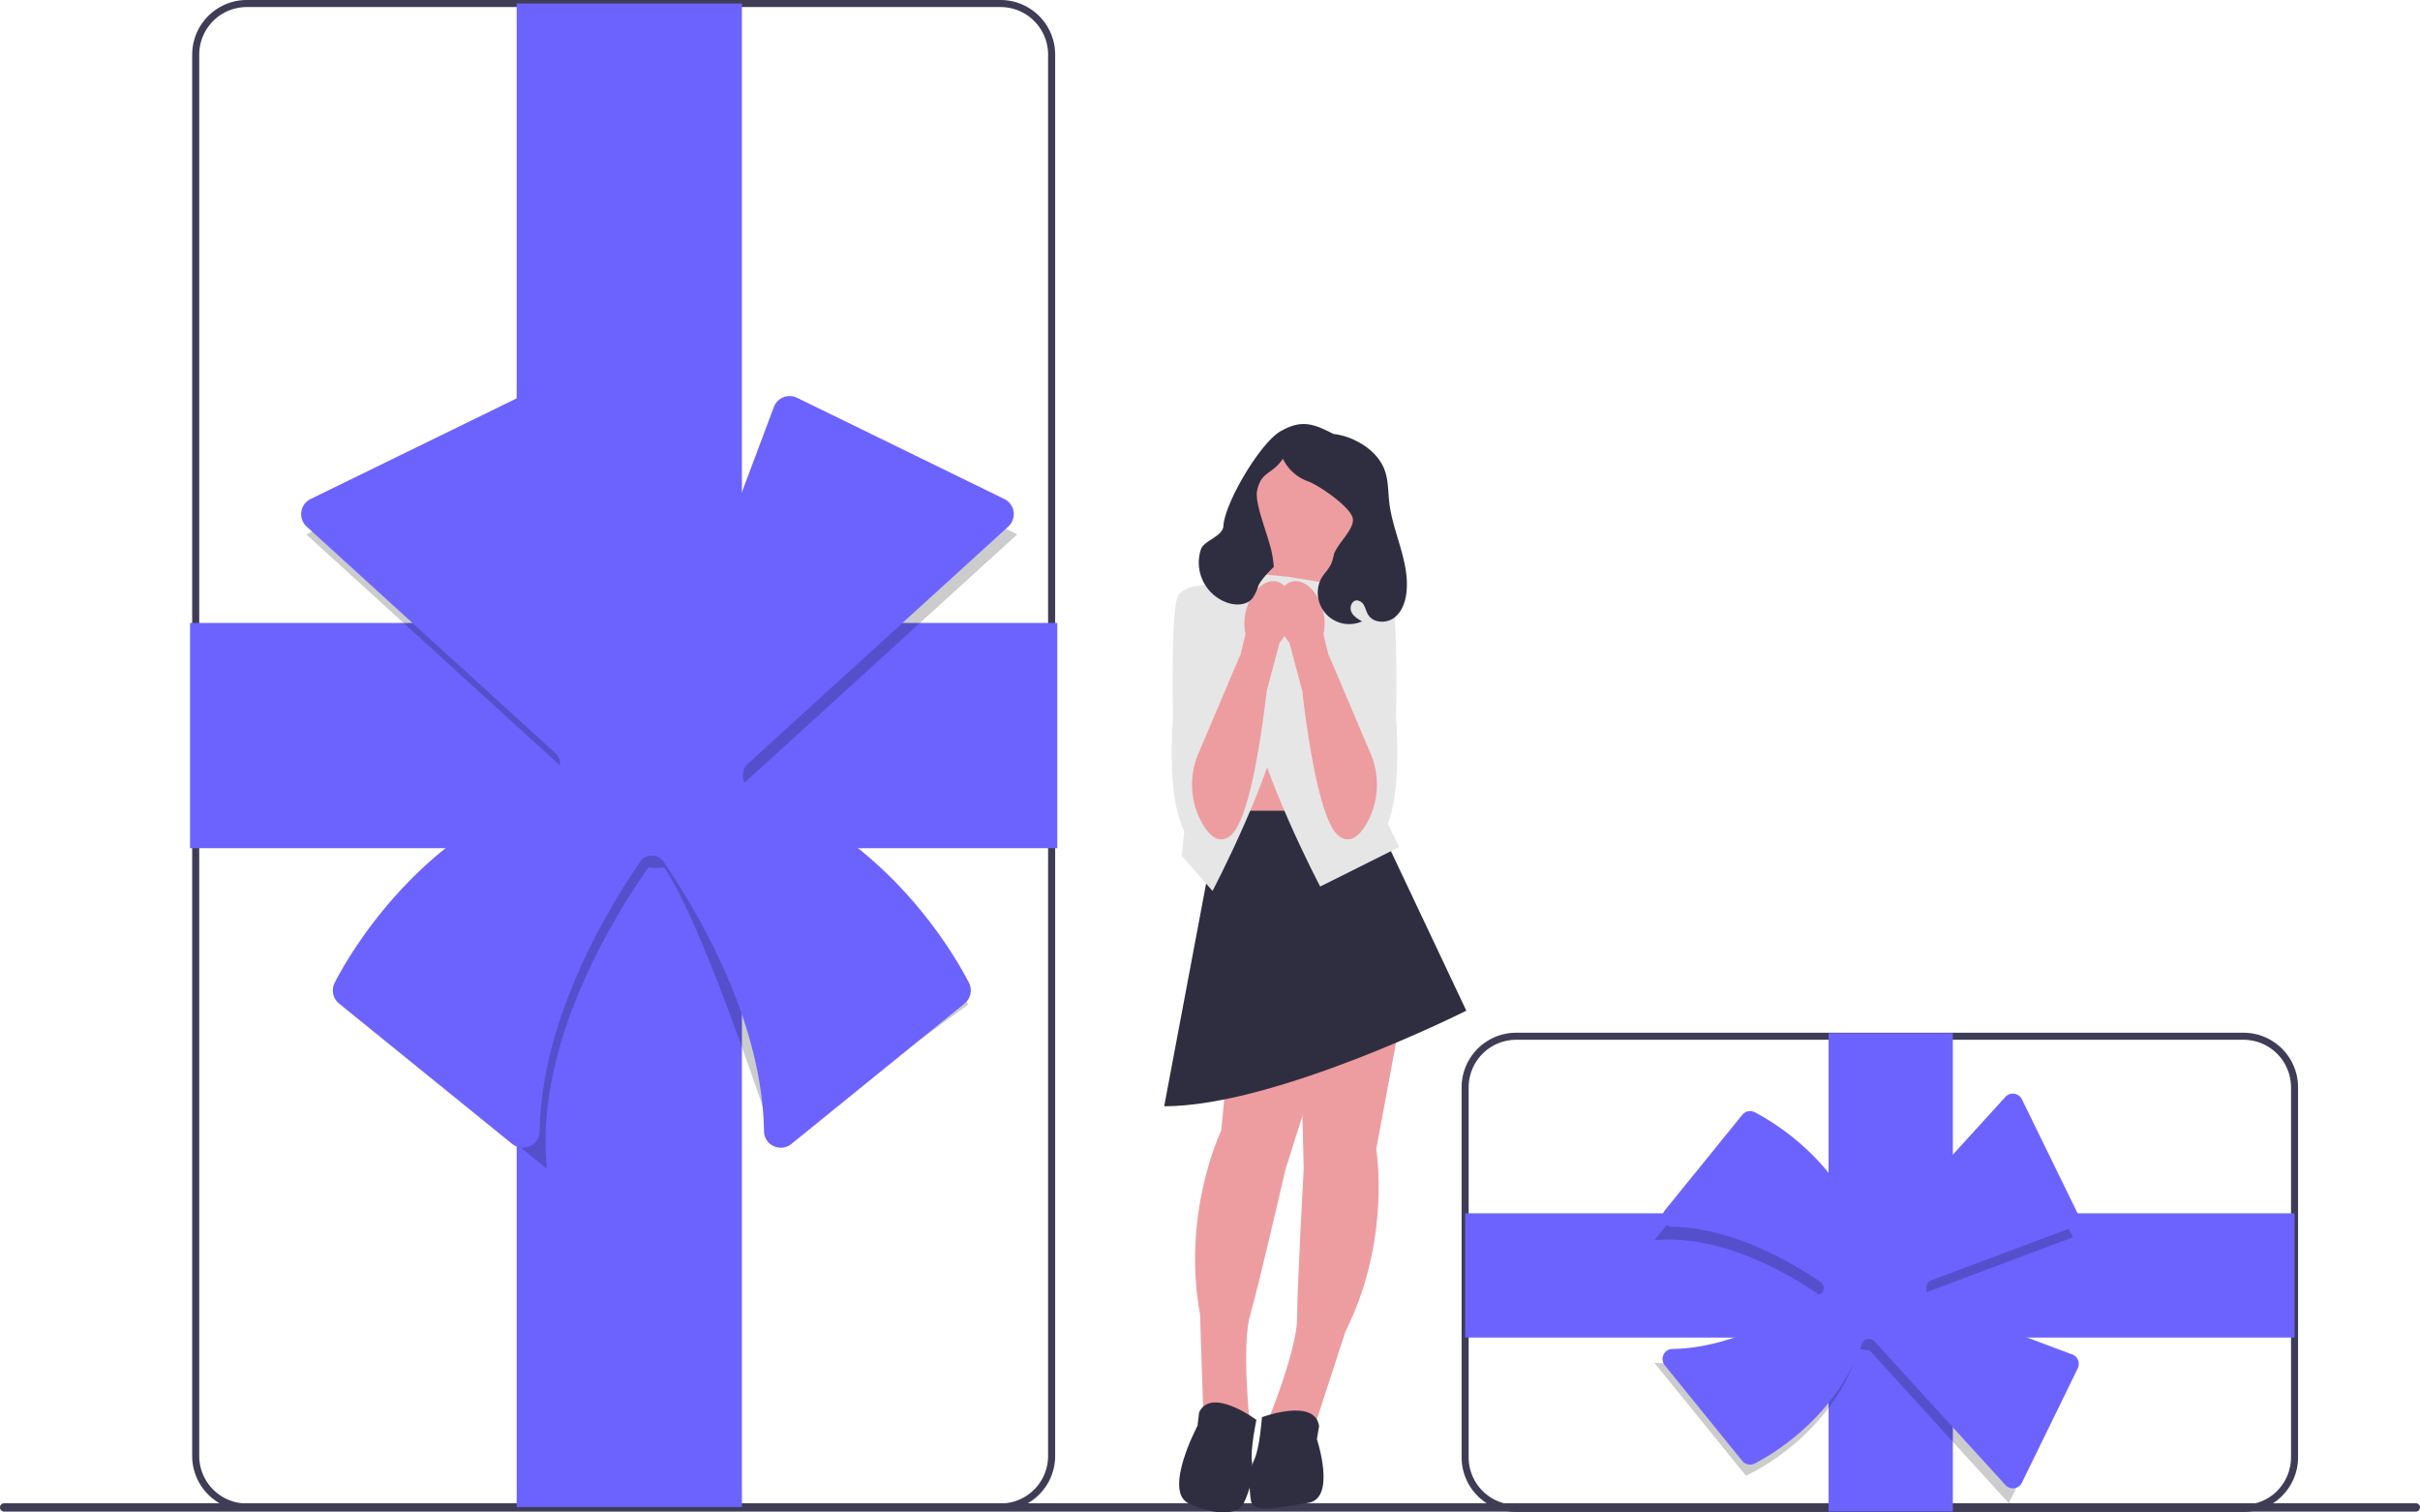 <svg xmlns="http://www.w3.org/2000/svg" width="800" height="499.977" viewBox="0 0 800 499.977" xmlns:xlink="http://www.w3.org/1999/xlink" role="img" artist="Katerina Limpitsouni" source="https://undraw.co/"><g transform="translate(-571 -325.738)"><path d="M0,427.308A1.384,1.384,0,0,0,1.388,428.7H798.612a1.388,1.388,0,0,0,0-2.777H1.388A1.384,1.384,0,0,0,0,427.308Z" transform="translate(571 396.757)" fill="#3f3d56"/><path d="M321.689,499.366H72.5a18.068,18.068,0,0,1-18.047-18.048V18.047A18.068,18.068,0,0,1,72.5,0H321.689a18.068,18.068,0,0,1,18.047,18.047v463.27A18.068,18.068,0,0,1,321.689,499.366ZM72.5,2.333A15.732,15.732,0,0,0,56.782,18.047v463.27A15.732,15.732,0,0,0,72.5,497.032H321.689A15.732,15.732,0,0,0,337.4,481.318V18.047A15.732,15.732,0,0,0,321.689,2.333Z" transform="translate(580.079 325.738)" fill="#3f3d56"/><path d="M0,0H286.678V74.462H0Z" transform="translate(633.833 531.674)" fill="#6c63ff"/><rect width="74.462" height="497.032" transform="translate(741.802 326.905)" fill="#6c63ff"/><path d="M229.474,250.406a28.881,28.881,0,0,0,.892-6.2l90.46-82.383-77.752-37.972-34.267,91.38a27.359,27.359,0,0,0-11.276-.669l-34.016-90.71L85.763,161.826l86.9,79.145c-.056.736-.112,1.472-.112,2.223a28.889,28.889,0,0,0,.943,7.212c-53.27,16.648-75.078,66.923-75.078,66.923l66.9,54.245c-3.99-39.9,20.377-80.752,33.551-99.582.862.077,1.731.132,2.613.132s1.751-.055,2.613-.132c13.173,18.829,36.846,91.76,36.846,91.76l63.607-46.423s-21.808-50.275-75.078-66.923Z" transform="translate(586.467 340.556)" opacity="0.2" style="isolation:isolate"/><path d="M243.9,360.7a5.6,5.6,0,0,1-2.377-.532,5.479,5.479,0,0,1-3.189-4.91c-.565-36.014-21.1-71.36-33.291-89.224a4.514,4.514,0,0,0-3.762-1.905h-.007a4.544,4.544,0,0,0-3.818,1.905c-12.19,17.863-32.726,53.21-33.291,89.224a5.48,5.48,0,0,1-3.189,4.91,5.539,5.539,0,0,1-5.878-.717L97.852,313.034a5.6,5.6,0,0,1-1.426-6.9c5.787-11.144,28.066-48.706,71.79-64.151a4.395,4.395,0,0,0,2.881-4.725,29.076,29.076,0,0,1-.214-3.489,4.6,4.6,0,0,0-1.433-3.441l-82.3-74.956a5.566,5.566,0,0,1,1.3-9.117l68.526-33.465a5.566,5.566,0,0,1,7.654,3.047L196.4,200.559a4.385,4.385,0,0,0,4.247,2.843,28.742,28.742,0,0,1,4.355.239,4.383,4.383,0,0,0,4.712-2.805L241.6,115.83a5.566,5.566,0,0,1,7.654-3.047l68.525,33.465a5.566,5.566,0,0,1,1.305,9.117L232.851,233.9a4.365,4.365,0,0,0-1.409,2.812c-.023.234-.047.467-.075.7h0a4.357,4.357,0,0,0,2.905,4.564c43.733,15.442,66.016,53.01,71.8,64.156a5.6,5.6,0,0,1-1.426,6.9L247.4,359.453a5.545,5.545,0,0,1-3.5,1.249Z" transform="translate(585.228 344.45)" fill="#6c63ff"/><path d="M672.594,451.032H432.172a18.069,18.069,0,0,1-18.048-18.048V310.656a18.069,18.069,0,0,1,18.048-18.048H672.594a18.068,18.068,0,0,1,18.047,18.048V432.984A18.068,18.068,0,0,1,672.594,451.032ZM432.172,294.942a15.732,15.732,0,0,0-15.715,15.715V432.984A15.732,15.732,0,0,0,432.172,448.7H672.594a15.732,15.732,0,0,0,15.714-15.715V310.656a15.732,15.732,0,0,0-15.714-15.715Z" transform="translate(640.052 374.528)" fill="#3f3d56"/><rect width="41.076" height="158.144" transform="translate(1175.491 667.276)" fill="#6c63ff"/><path d="M0,0H274.184V41.076H0Z" transform="translate(1055.344 726.837)" fill="#6c63ff"/><path d="M534.485,393.642a16.139,16.139,0,0,0,3.463.5l46.039,50.552,21.22-43.45-51.066-19.15a15.289,15.289,0,0,0,.374-6.3l50.692-19.01-21.22-43.45L539.758,361.9c-.411-.031-.823-.063-1.242-.063a16.143,16.143,0,0,0-4.03.527c-9.3-29.769-37.4-41.956-37.4-41.956l-30.314,37.388c22.3-2.23,45.127,11.388,55.65,18.749-.043.482-.074.967-.074,1.46s.031.978.074,1.46c-10.522,7.362-33.351,20.979-55.65,18.749L497.086,435.6s28.1-12.187,37.4-41.956Z" transform="translate(651.082 377.983)" opacity="0.2" style="isolation:isolate"/><path d="M586.865,440.343a3.328,3.328,0,0,1-2.461-1.088l-43.323-47.571a2.272,2.272,0,0,0-1.465-.7l-.187-.019a2.19,2.19,0,0,0-2.355,1.395c-8.551,24.244-29.37,36.583-35.546,39.787a3.329,3.329,0,0,1-4.111-.865L471.808,399.7a3.319,3.319,0,0,1-.429-3.521,3.267,3.267,0,0,1,2.928-1.9c19.8-.305,39.251-11.606,49.085-18.315a2.348,2.348,0,0,0,0-3.763c-9.832-6.709-29.283-18.009-49.085-18.315a3.267,3.267,0,0,1-2.928-1.9,3.319,3.319,0,0,1,.429-3.521l25.61-31.585a3.339,3.339,0,0,1,4.11-.866c6.176,3.205,26.99,15.543,35.543,39.779a2.128,2.128,0,0,0,2.232,1.409,15.452,15.452,0,0,1,3.07-.087L584.4,310.953a3.33,3.33,0,0,1,5.455.782l18.463,37.805a3.329,3.329,0,0,1-1.824,4.579l-46.742,17.528a2.171,2.171,0,0,0-1.4,2.091l0,.338a16.329,16.329,0,0,1-.15,2.2,2.125,2.125,0,0,0,1.4,2.23L606.5,396.089a3.33,3.33,0,0,1,1.823,4.58l-18.463,37.805a3.338,3.338,0,0,1-2.994,1.869Z" transform="translate(649.546 377.405)" fill="#6c63ff"/><g transform="translate(955.853 465.912)"><path d="M381.037,152.553l6.465,29.078-37.883-6.29,15.437-27.5Z" transform="translate(-326.557 -115.524)" fill="#ed9da0"/><rect width="36.32" height="53.754" transform="translate(18.16 99.146)" fill="#ed9da0"/><path d="M403.01,288.857l-7.99,42.858s5.085,29.782-10.17,60.291l-10.17,31.235-15.254-2.179s9.443-23.245,9.443-33.414,2.179-49.4,2.179-49.4l-1.09-44.76,33.051-4.636Z" transform="translate(-324.922 -92.01)" fill="#ed9da0"/><path d="M358.141,401.861s17.434-6.538,18.886,2.906l-.726,4.358s6.538,19.613-2.906,21.066-18.16,3.632-18.886-.726-.715-9.8,1.1-13.616S358.141,401.861,358.141,401.861Z" transform="translate(-325.816 -73.535)" fill="#2f2e41"/><path d="M351.492,283.159l-4.244,43.389s-13.167,27.193-7,60.741l1.082,32.831,15.259,2.149s-2.606-24.954.222-34.723,11.644-48.053,11.644-48.053L381.951,296.8l-30.458-13.645Z" transform="translate(-328.393 -92.96)" fill="#ed9da0"/><path d="M359.638,403.134s-14.928-11.128-18.949-2.462l-.514,4.389s-11.527,21.691-2.861,25.713,16.227,3.869,18.136-.115,3.412-9.214,2.735-13.384,1.453-14.141,1.453-14.141Z" transform="translate(-329.147 -73.917)" fill="#2f2e41"/><path d="M398.5,229.711l31.235,66.1s-62.834,31.6-99.88,31.6l18.395-97.7H398.5Z" transform="translate(-329.853 -101.872)" fill="#2f2e41"/><path d="M366.887,163.613l18.16,2.906-1.453,45.763,20.339,40.679-26.151,13.075s-20.339-38.5-23.971-62.471-1.453-41.4-1.453-41.4l14.528,1.453Z" transform="translate(-326.208 -113.136)" fill="#e6e6e6"/><path d="M355.9,164.858l-18.16,2.906,1.453,45.763-4.358,42.131L345,267.28s20.339-38.5,23.971-62.471,1.453-41.4,1.453-41.4L355.9,164.858Z" transform="translate(-329.022 -112.928)" fill="#e6e6e6"/><path d="M377,167.023l4-1.09s14.165-1.816,16.344,4,1.453,39.952,1.453,39.952,3.748,41.9-10.838,42.38-11.681-34.39-11.681-34.39Z" transform="translate(-322.152 -112.551)" fill="#e6e6e6"/><circle cx="18.8" cy="18.8" r="18.8" transform="translate(29.341 7.41)" fill="#ed9da0"/><path d="M366.781,164.8c4.033-1.023,8.606,3.284,10.214,9.624a16.362,16.362,0,0,1,.184,7.726l1.733,7.206.127-.007,13.67,32.215a26.071,26.071,0,0,1-1.211,23.145c-2.412,4.2-5.577,7.018-9.294,4.138-6.168-4.779-10.2-32.143-12.036-47.861l-4.253-15.978a16.363,16.363,0,0,1-3.524-6.88c-1.609-6.337.357-12.3,4.39-13.327Z" transform="translate(-324.521 -112.72)" fill="#ed9da0"/><path d="M354.2,167.023l-4-1.09s-14.165-1.816-16.344,4-1.453,39.952-1.453,39.952-3.748,41.9,10.838,42.38,11.681-34.39,11.681-34.39Z" transform="translate(-329.499 -112.551)" fill="#e6e6e6"/><path d="M365.817,164.8c-4.033-1.023-8.606,3.284-10.214,9.624a16.363,16.363,0,0,0-.184,7.726l-1.733,7.206-.127-.007-13.67,32.215a26.071,26.071,0,0,0,1.211,23.145c2.412,4.2,5.577,7.018,9.294,4.138,6.168-4.779,10.2-32.143,12.036-47.861l4.253-15.978a16.364,16.364,0,0,0,3.524-6.88c1.609-6.337-.357-12.3-4.39-13.327Z" transform="translate(-328.536 -112.72)" fill="#ed9da0"/><path d="M340.364,161.561c.956-2.908,7.232-4.232,7.431-7.693.443-7.712,12.213-27.55,18.932-31.36s10.579-2.662,17.424.917a21.772,21.772,0,0,1,7.46,2.254c4.137,2.042,7.861,5.314,9.47,9.638,1.275,3.427,1.134,7.191,1.56,10.823,1.187,10.119,6.859,19.742,5.642,29.857-.38,3.156-1.579,6.419-4.16,8.275s-6.749,1.654-8.448-1.033c-.58-.917-.825-2-1.321-2.969a2.971,2.971,0,0,0-2.478-1.833c-1.63.045-2.459,2.232-1.817,3.73s2.153,2.4,3.571,3.208a10.379,10.379,0,0,1-14.524-10.988c.766-5.162,4.159-5.344,5.045-10.487.645-3.744,7.036-8.757,6.42-12.506s-11.236-11.044-14.831-12.312a14.68,14.68,0,0,1-8.277-7.458c-3.812,5.527-7.166,4.026-8.532,10.6-.724,3.484,2.3,11.3,4.052,17.3a34.748,34.748,0,0,1,1.467,7.875s-4.044,3.73-5.1,6.241a15.467,15.467,0,0,1-1.979,4.16c-1.9,2.256-5.4,2.394-8.187,1.445a14.048,14.048,0,0,1-8.823-17.689Z" transform="translate(-328.215 -120.142)" fill="#2f2e41"/></g></g></svg>